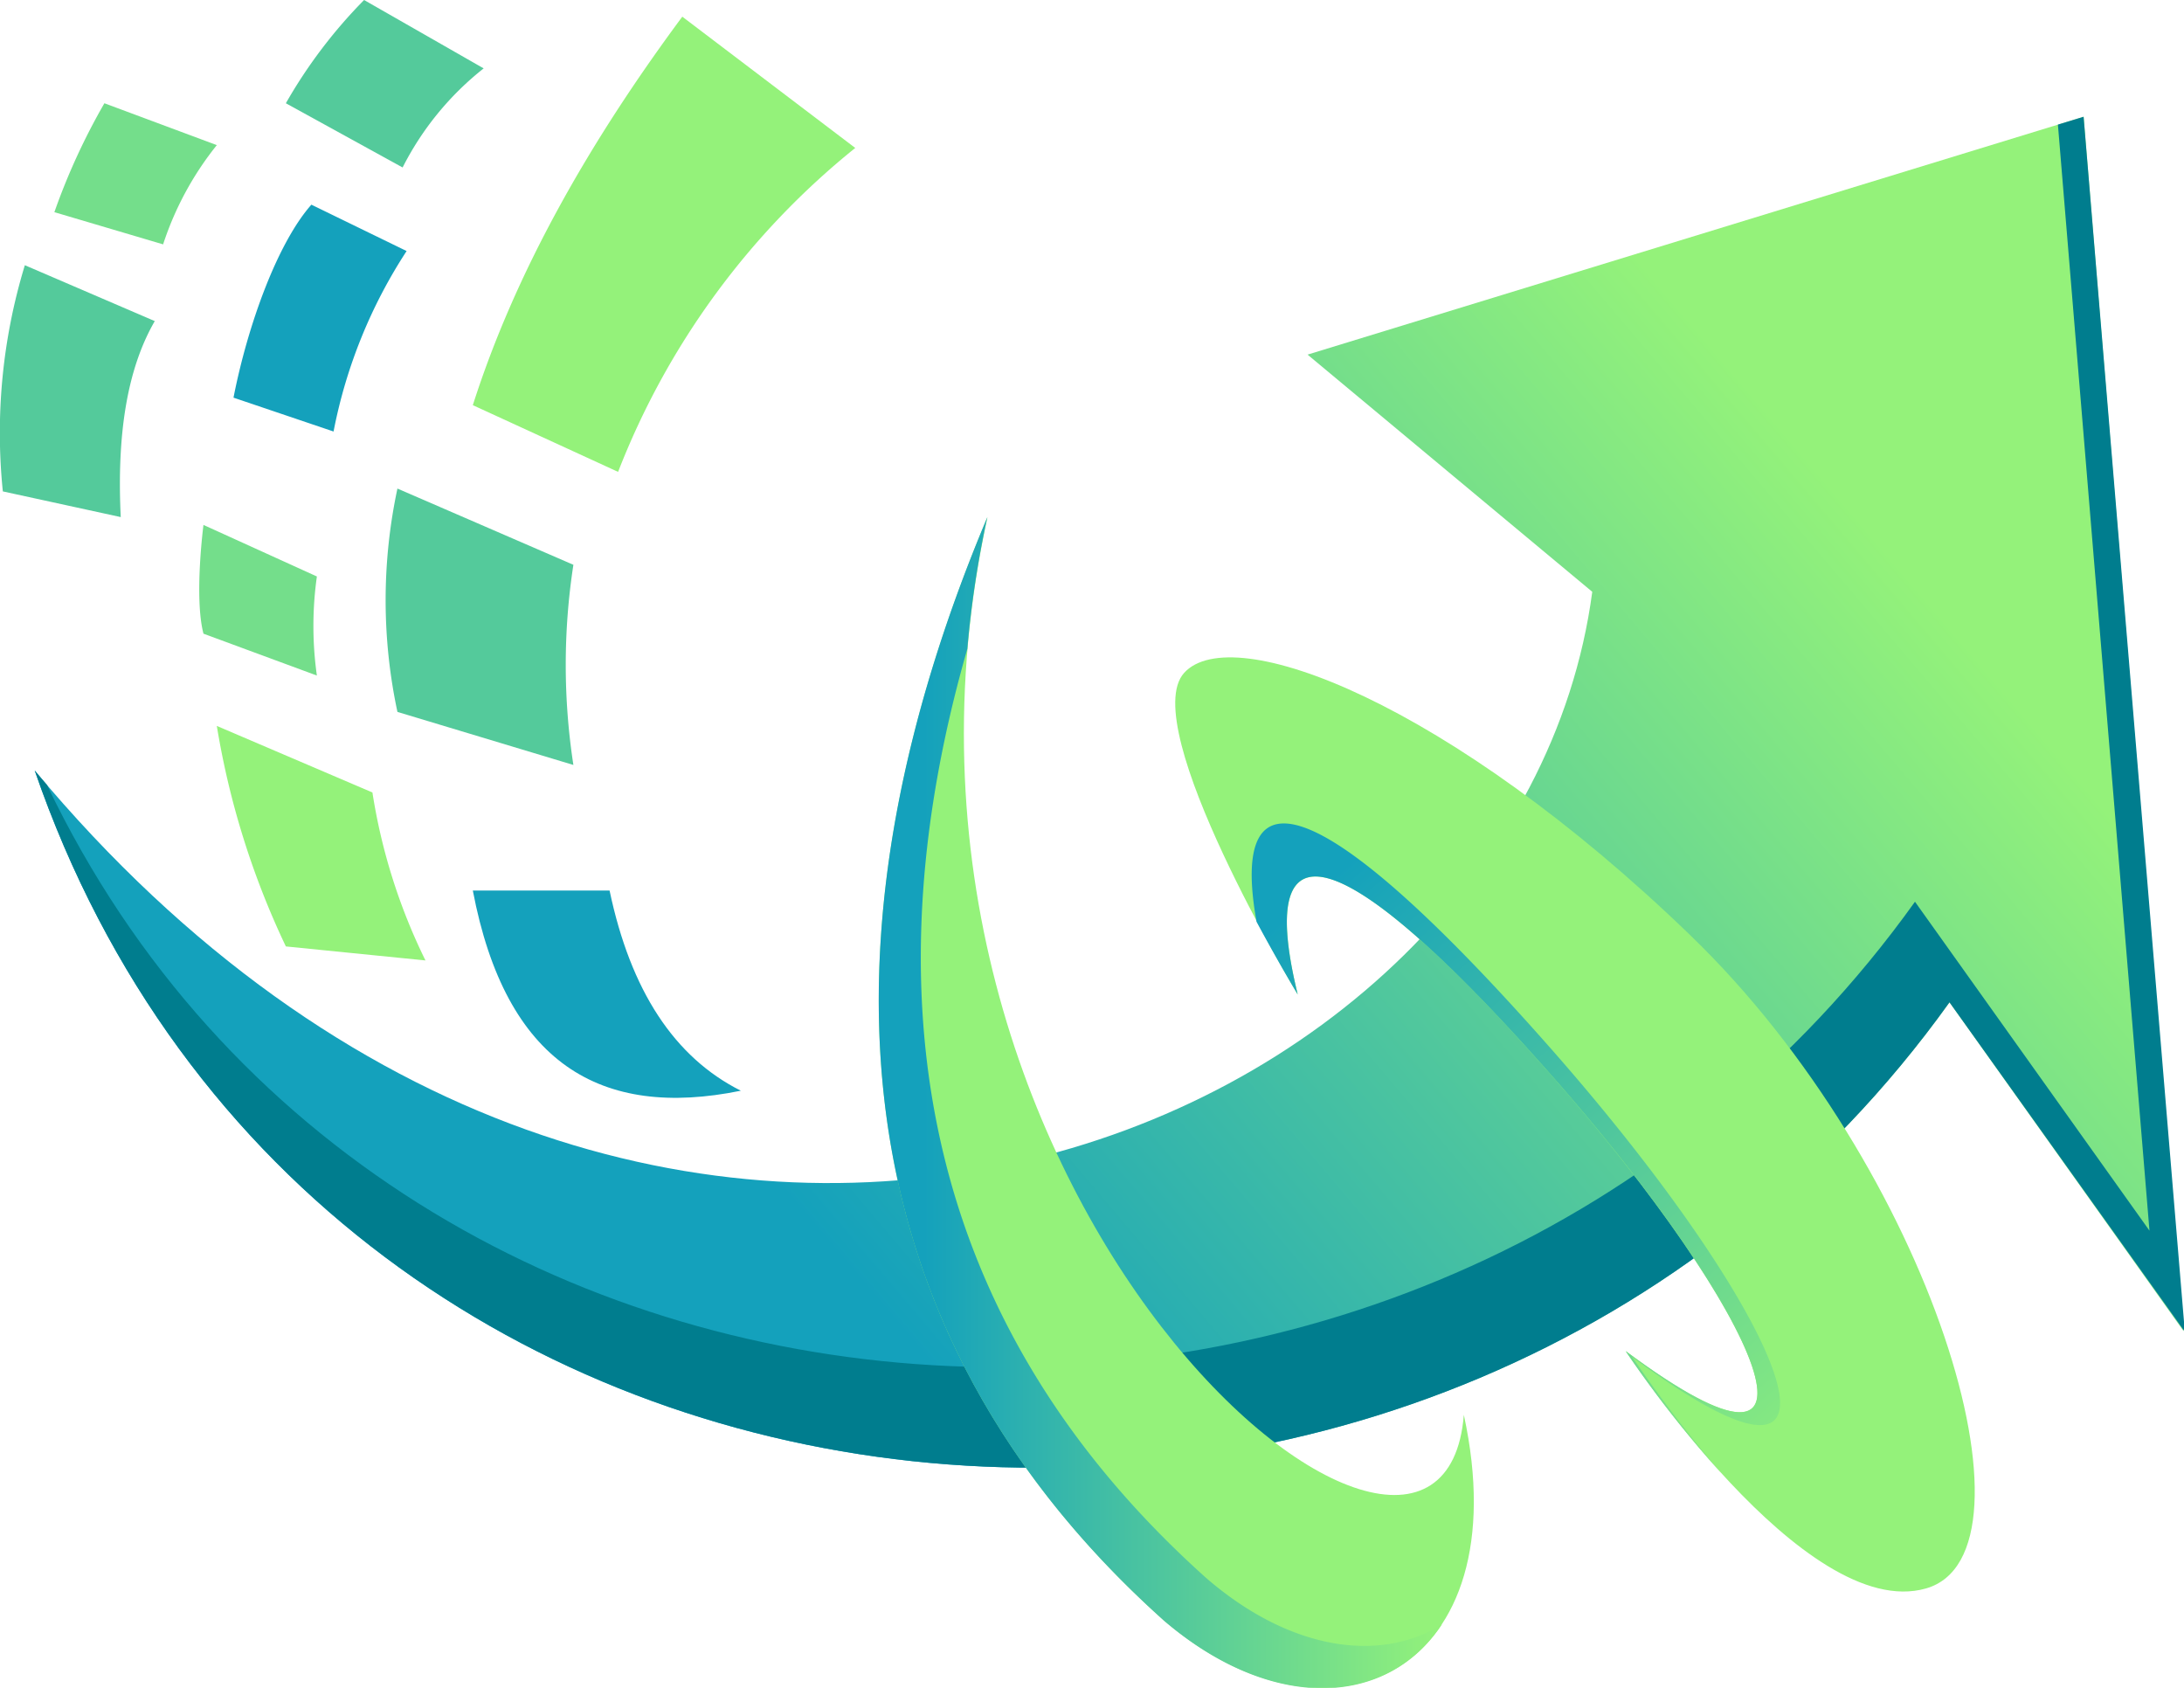 <?xml version="1.0" encoding="UTF-8"?> <svg xmlns="http://www.w3.org/2000/svg" xmlns:xlink="http://www.w3.org/1999/xlink" viewBox="0 0 130.95 101.18"><defs><style>.cls-1{fill:url(#linear-gradient);}.cls-2{fill:#007d8e;}.cls-3{fill:#94f27a;}.cls-4{fill:#54ca9b;}.cls-5{fill:#74de8b;}.cls-6{fill:#14a1bc;}.cls-7{fill:url(#linear-gradient-2);}.cls-8{fill:url(#linear-gradient-3);}</style><linearGradient id="linear-gradient" x1="45.94" y1="80.48" x2="108.46" y2="27.42" gradientUnits="userSpaceOnUse"><stop offset="0.08" stop-color="#14a1bc"></stop><stop offset="1" stop-color="#94f27a"></stop></linearGradient><linearGradient id="linear-gradient-2" x1="76.12" y1="50.27" x2="109.84" y2="90.06" xlink:href="#linear-gradient"></linearGradient><linearGradient id="linear-gradient-3" x1="52.69" y1="66.07" x2="86.45" y2="66.07" xlink:href="#linear-gradient"></linearGradient></defs><title>201</title><g id="Layer_2" data-name="Layer 2"><g id="Layer_2-2" data-name="Layer 2"><path class="cls-1" d="M78.4,21.26,124.93,7l6,72.81L116.89,60.09c-30,41.84-97.57,36.15-114.81-13.9,36.7,44,89,22.27,93.39-10.71Z"></path><path class="cls-2" d="M124.93,7l-1.54.47,5.49,66.31L114.82,54.06c-28.52,39.84-91.18,36.59-112-7-.25-.29-.5-.57-.74-.87,17.24,50.05,84.85,55.74,114.81,13.9L131,79.84Z"></path><path class="cls-3" d="M40.91,1,51.28,8.87A46.55,46.55,0,0,0,37.06,28.29l-8.71-4C30.88,16.37,35.25,8.63,40.91,1Z"></path><path class="cls-4" d="M29,4.1,21.83,0a29.87,29.87,0,0,0-4.69,6.19l7,3.85A17.83,17.83,0,0,1,29,4.1Z"></path><path class="cls-5" d="M13,8.7,6.26,6.19a38.87,38.87,0,0,0-3,6.53l6.52,1.93A18.83,18.83,0,0,1,13,8.7Z"></path><path class="cls-4" d="M9.28,19.25,1.49,15.9A34.44,34.44,0,0,0,.17,29.46L7.24,31C7,26.07,7.61,22.14,9.28,19.25Z"></path><path class="cls-6" d="M14,23.84c.88-4.47,2.67-9.31,4.67-11.57l5.71,2.78A30.29,30.29,0,0,0,20,25.87Z"></path><path class="cls-4" d="M23.83,42.68l10.55,3.18a39.48,39.48,0,0,1,0-12L23.83,29.29A32,32,0,0,0,23.83,42.68Z"></path><path class="cls-5" d="M19,40.5a21.28,21.28,0,0,1,0-5.94L12.2,31.47s-.57,4.35,0,6.52Z"></path><path class="cls-3" d="M22.33,47.51a35,35,0,0,0,3.18,10.07l-8.37-.84A49.23,49.23,0,0,1,13,43.52Z"></path><path class="cls-6" d="M28.35,53.39h8.2q1.89,9,7.87,12C36,67.11,30.32,63.74,28.35,53.39Z"></path><path class="cls-3" d="M77.81,59.62C75.22,49,80.41,50.13,93,64.44S111,91.05,97.48,81c0,0,10.71,16.32,18,14.23s.34-25.19-14.14-39.17S73.88,37.16,71,40.34,77.81,59.62,77.81,59.62Z"></path><path class="cls-3" d="M87.77,84.82C86.43,101.71,50.28,71.8,59.21,31c-9.47,22.5-10.72,47.09,10.6,66.17C79.85,105.72,91.11,100.19,87.77,84.82Z"></path><path class="cls-7" d="M92.87,62.73c-13.3-15.07-19.25-17.15-17.53-7.47,1.36,2.53,2.47,4.36,2.47,4.36C75.21,49,80.4,50.13,93,64.44S111,91.05,97.47,81a66.48,66.48,0,0,0,5.75,7.33,76.53,76.53,0,0,1-5.37-7C113,92.6,107.05,78.79,92.87,62.73Z"></path><path class="cls-8" d="M72.33,94.61C54.28,78.45,52.41,58.35,58,38.9A61.51,61.51,0,0,1,59.2,31c-9.46,22.5-10.71,47.09,10.6,66.17,6.45,5.51,13.38,5.2,16.65.22C82.8,99.68,77.41,99,72.33,94.61Z"></path></g></g></svg> 